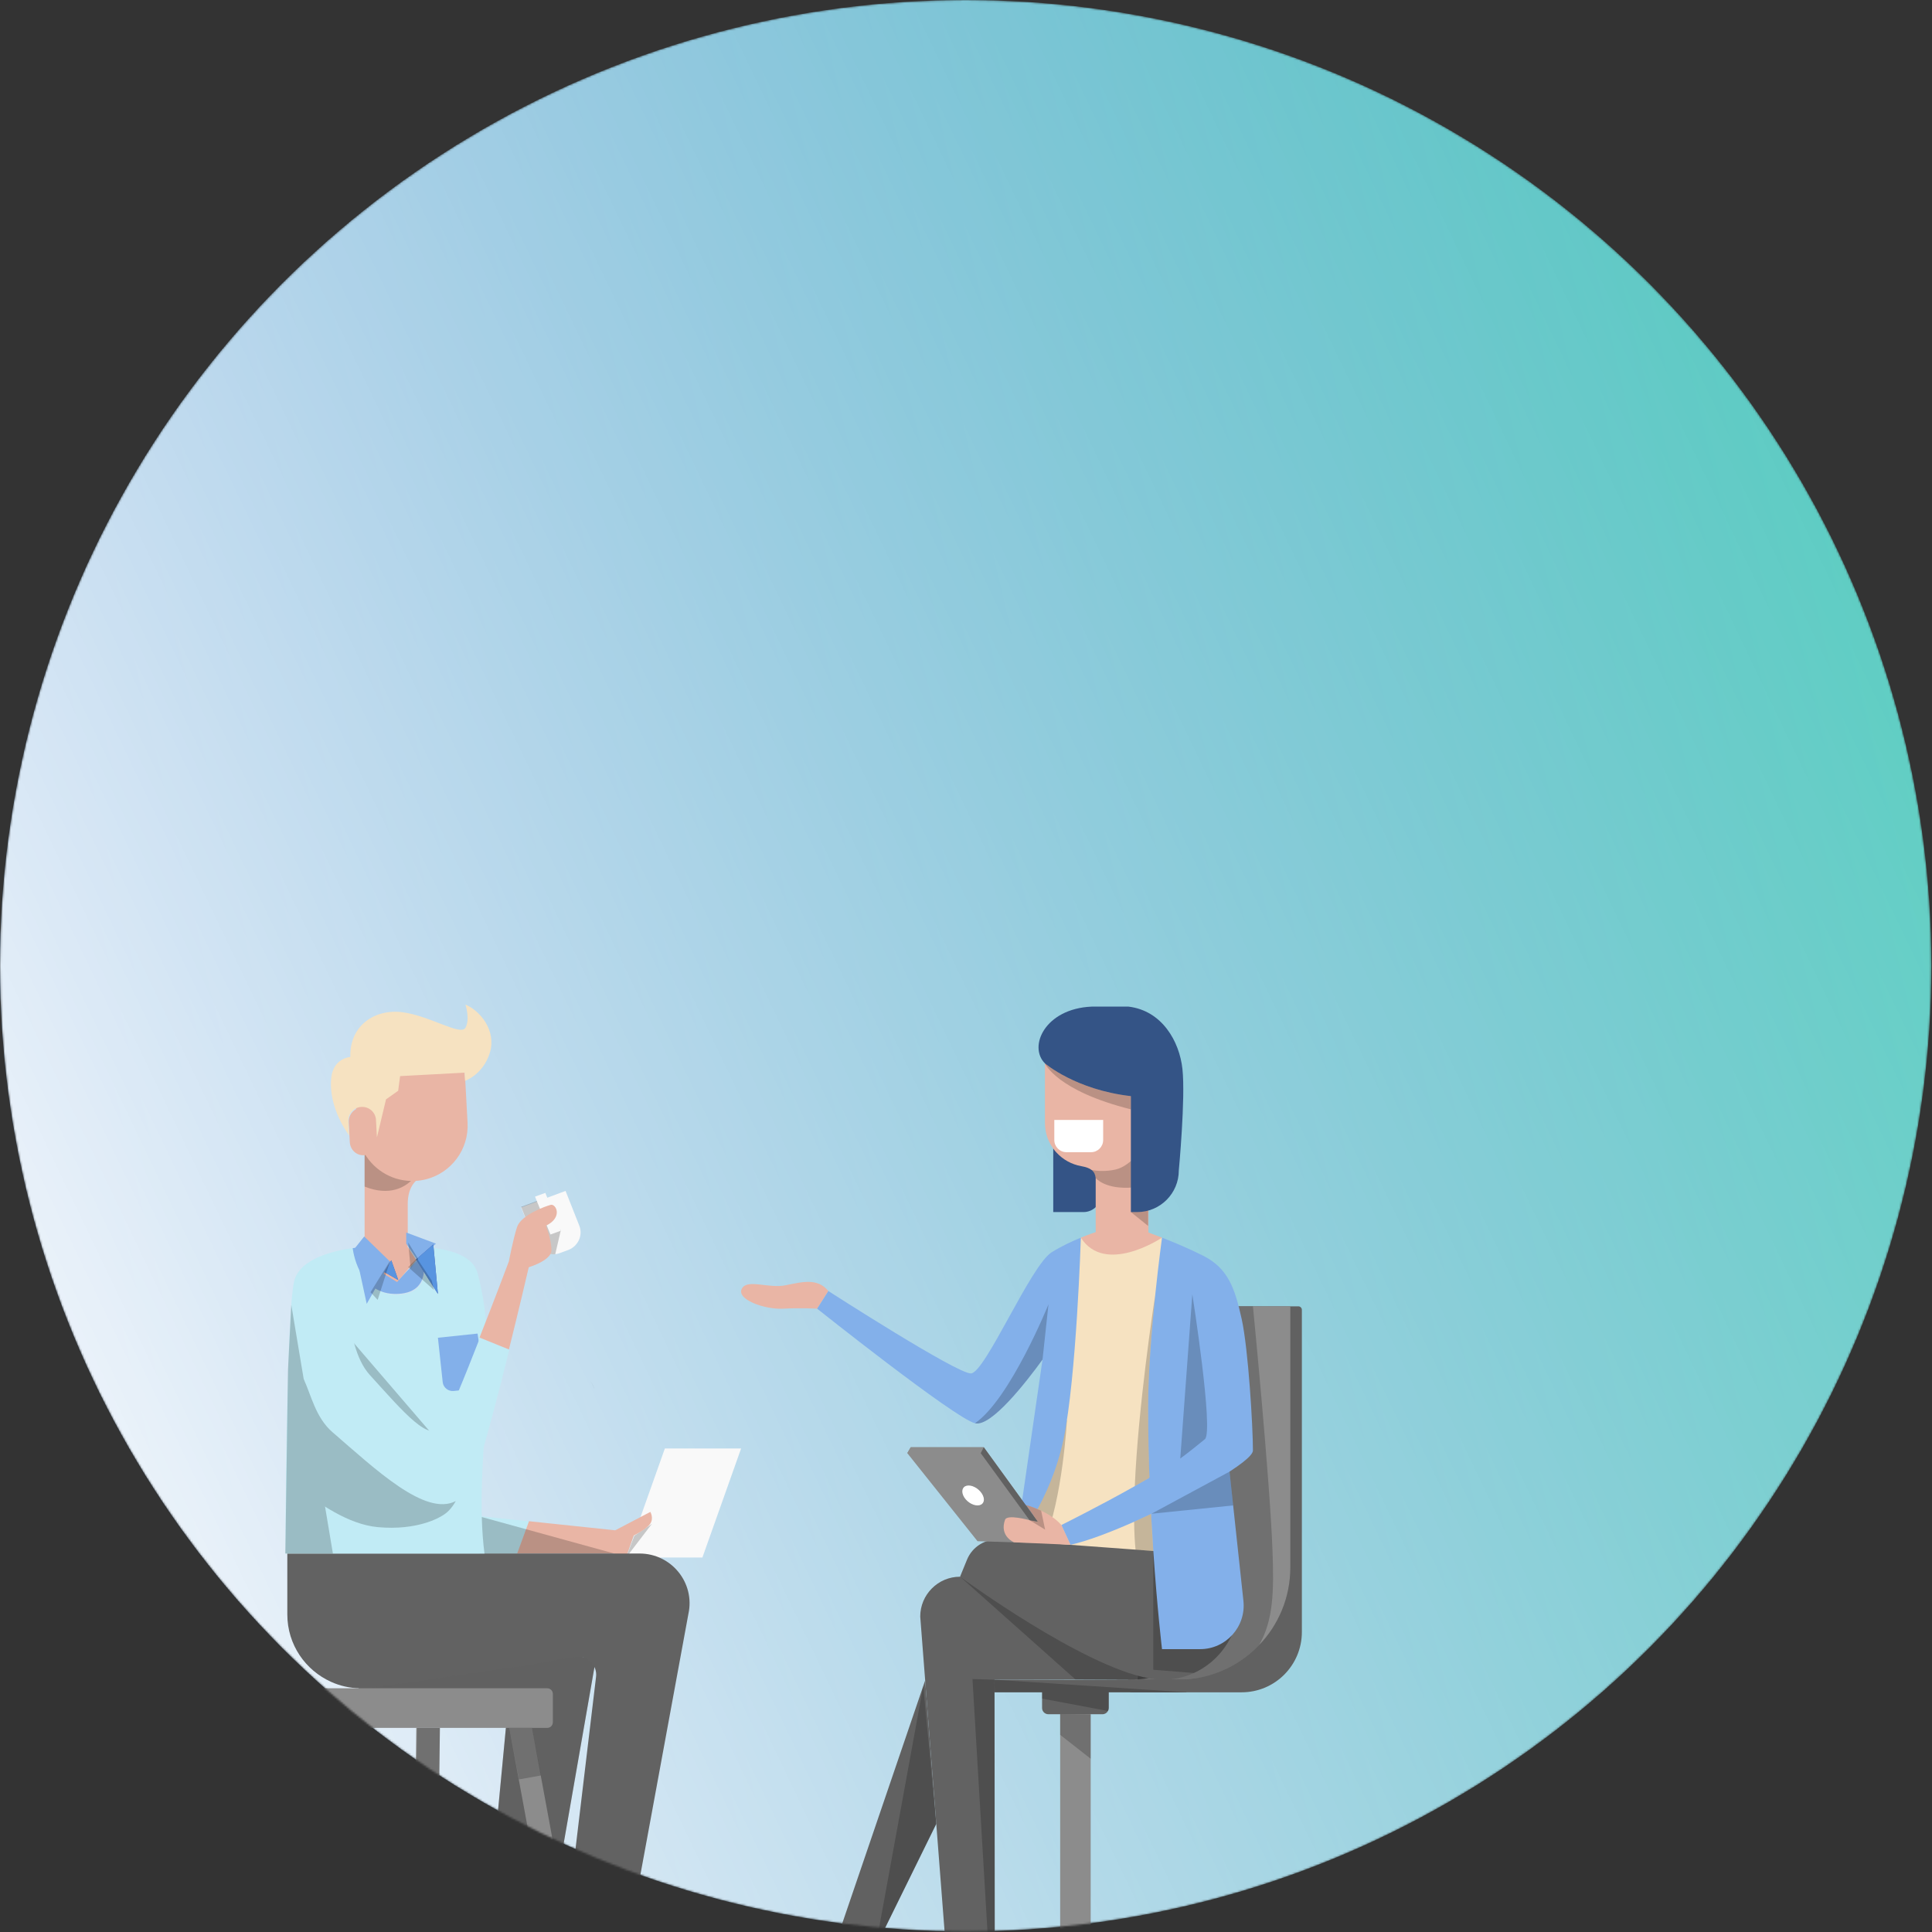 <svg width="975" height="975" viewBox="0 0 975 975" fill="none" xmlns="http://www.w3.org/2000/svg">
<rect x="0" y="0" width="975" height="975" fill="#333333" stroke="none"/>
<mask id="mask0" mask-type="alpha" maskUnits="userSpaceOnUse" x="0" y="0" width="975" height="975">
<circle cx="487.342" cy="487.342" r="487.342" fill="url(#paint0_linear)"/>
</mask>
<g mask="url(#mask0)">
<circle cx="487.342" cy="487.342" r="487.342" fill="url(#paint1_linear)"/>
<circle cx="487.342" cy="487.342" r="487.342" fill="url(#paint2_linear)"/>
<path fill-rule="evenodd" clip-rule="evenodd" d="M412.367 660.437C412.367 660.437 404.389 659.951 395.098 660.437C385.807 660.923 371.078 655.657 374.508 650.11C377.418 645.402 388.009 650.362 396.576 648.602C405.142 646.841 412.605 644.9 418.039 651.529L412.367 660.437Z" fill="#E9B5A5"/>
<path fill-rule="evenodd" clip-rule="evenodd" d="M550.423 1045.83H535.023V857.979H550.423V1045.83Z" fill="#8C8C8C"/>
<path fill-rule="evenodd" clip-rule="evenodd" d="M626.602 854.038H571.067C570.081 854.038 569.281 853.238 569.281 852.25V661.034C569.281 660.047 570.081 659.246 571.067 659.246H655.215C656.201 659.246 657 660.047 657 661.034V823.598C657 840.409 643.391 854.038 626.602 854.038" fill="#616161"/>
<path fill-rule="evenodd" clip-rule="evenodd" d="M525.893 854.018V861.944C525.893 863.694 527.32 865.102 529.047 865.102H556.387C557.593 865.102 558.617 864.438 559.139 863.453C559.401 863.011 559.542 862.487 559.542 861.944V854.018C559.542 852.268 558.135 850.86 556.387 850.86H529.047C527.32 850.86 525.893 852.268 525.893 854.018" fill="#616161"/>
<path fill-rule="evenodd" clip-rule="evenodd" d="M563.439 659.253V847.662H594.575C595.982 847.662 597.368 847.601 598.754 847.481C599.136 847.481 599.497 847.46 599.859 847.4C613.78 846.112 626.255 839.776 635.395 830.221C645.178 820.042 651.164 806.222 651.164 791.015V659.253H563.439Z" fill="#8C8C8C"/>
<path fill-rule="evenodd" clip-rule="evenodd" d="M598.761 854.039H501.399V847.669H598.761V854.039Z" fill="#616161"/>
<path fill-rule="evenodd" clip-rule="evenodd" d="M464.403 815.817L466.894 848.024L472.499 920.442L481.478 1036.59H502.069L501.908 858.886L501.888 847.668L507.373 847.662L542.728 847.541L569.284 847.662C573.101 847.662 576.496 847.419 579.529 846.917C597.509 843.98 602.511 832.132 602.511 809.541V795.701H484.491C473.403 795.701 464.403 804.713 464.403 815.817" fill="#626262"/>
<path opacity="0.2" fill-rule="evenodd" clip-rule="evenodd" d="M574.085 847.662H594.576C595.982 847.662 597.367 847.601 598.753 847.481C599.135 847.481 599.497 847.46 599.859 847.4C613.78 846.112 626.255 839.776 635.395 830.221C642.587 817.749 642.948 803.365 642.185 782.687C640.839 745.954 632.302 659.253 632.302 659.253H591.22L574.085 847.662Z" fill="black"/>
<path fill-rule="evenodd" clip-rule="evenodd" d="M412.374 660.44C412.374 660.44 481.639 715.579 492.024 718.254C500.12 720.346 517.999 697.314 526.074 686.189L526.115 686.129C528.645 682.669 530.192 680.376 530.192 680.376L534.431 678.685L593.209 655.27L586.44 624.593H586.42C585.496 625.217 557.533 643.523 545.46 624.593C541.14 626.363 535.596 628.918 530.695 631.996C520.067 638.715 497.227 692.747 490.015 693.109C483.145 693.451 418.039 651.529 418.039 651.529L412.374 660.44Z" fill="#83B0EA"/>
<path fill-rule="evenodd" clip-rule="evenodd" d="M512.635 785.643H621.936L613.418 747C591.863 759.573 557.271 775.304 539.231 779.267L535.214 770.556C535.214 770.556 594.977 740.885 607.291 728.09C607.914 727.447 608.236 725.958 608.316 723.806L593.209 655.27L586.44 624.593H545.459L534.431 678.685L512.635 785.643Z" fill="#F6E2C1"/>
<path fill-rule="evenodd" clip-rule="evenodd" d="M484.491 795.702L484.551 795.742C486.6 797.251 551.044 844.302 583.426 847.482C584.451 847.602 585.455 847.663 586.419 847.663C592.184 847.723 597.628 846.515 602.49 844.283H602.51C617.818 837.323 627.58 820.546 624.688 802.642L624.085 798.921L621.935 785.644L582.462 782.727L582.02 782.707L504.399 776.974C497.308 776.451 490.698 780.534 488.007 787.112L484.491 795.702Z" fill="#626262"/>
<path fill-rule="evenodd" clip-rule="evenodd" d="M420.91 982.782H441.847L472.499 920.443L466.894 848.023L420.91 982.782Z" fill="#616161"/>
<path fill-rule="evenodd" clip-rule="evenodd" d="M546.783 611.683H531.53V537.175H555.724V602.729C555.724 607.674 551.721 611.683 546.783 611.683" fill="#345486"/>
<path fill-rule="evenodd" clip-rule="evenodd" d="M527.339 532.179V566.719C527.339 569.394 527.821 571.969 528.685 574.343C529.569 576.717 530.835 578.889 532.422 580.821C532.422 580.821 532.683 581.143 533.165 581.645C536.379 585.145 540.698 587.62 545.6 588.485C545.68 588.505 545.76 588.525 545.841 588.545C548.211 588.968 549.839 589.611 550.903 590.456H550.923C552.289 591.542 552.792 592.911 552.952 594.5V621.797C552.952 621.797 549.818 622.803 545.459 624.593C557.532 643.522 585.495 625.217 586.419 624.593C582.302 622.984 579.569 621.998 579.569 621.998V575.872C579.75 575.509 579.911 575.128 580.051 574.745C580.132 574.564 580.192 574.363 580.273 574.182C580.292 574.182 580.333 574.202 580.373 574.202H582.803C585.736 574.202 588.107 571.809 588.107 568.872V559.196C588.107 556.239 585.736 553.864 582.803 553.864H581.579V532.179C581.579 519.948 571.695 510.052 559.481 510.052H549.436C537.243 510.052 527.339 519.948 527.339 532.179" fill="#E9B5A5"/>
<path opacity="0.2" fill-rule="evenodd" clip-rule="evenodd" d="M538.449 716.561C538.449 716.561 536.331 756.242 526.733 778.821L512.402 777.831L526.733 733.341L538.449 716.561Z" fill="black"/>
<path fill-rule="evenodd" clip-rule="evenodd" d="M538.196 581.465H550.588C553.974 581.465 556.719 578.717 556.719 575.326V565.175H532.066V575.326C532.066 578.717 534.81 581.465 538.196 581.465" fill="white"/>
<path opacity="0.2" fill-rule="evenodd" clip-rule="evenodd" d="M570.71 611.678L579.409 618.679V609.124L570.71 611.678Z" fill="black"/>
<path fill-rule="evenodd" clip-rule="evenodd" d="M545.459 624.593C545.459 624.593 543.25 695.12 536.721 726.301C530.192 757.48 512.802 778.149 512.802 778.149L531.68 647.714L545.459 624.593Z" fill="#83B0EA"/>
<path fill-rule="evenodd" clip-rule="evenodd" d="M535.637 769.611L540.236 779.589C548.533 777.758 560.144 773.373 572.358 767.962C575.17 766.694 578.043 765.367 580.896 764.019C592.487 758.547 604.077 752.452 613.419 747.001C624.628 740.443 632.301 734.75 632.301 731.994C632.301 719.924 629.971 680.698 626.616 665.611C623.262 650.523 619.927 640.143 607.292 633.766C600.06 630.105 592.004 626.766 586.44 624.594L593.21 655.27L595.821 654.224C595.821 654.224 608.958 707.573 608.316 723.807C608.235 725.959 605.886 727.769 605.282 728.413C600.944 732.899 591.08 739.316 580.092 745.753C577.661 747.182 575.17 748.61 572.679 749.998C554.339 760.338 535.637 769.611 535.637 769.611" fill="#83B0EA"/>
<path fill-rule="evenodd" clip-rule="evenodd" d="M523.677 767.888L496.475 730.368H459.598L457.873 733.341L493.313 777.785L526.733 778.822L523.677 767.888Z" fill="#8C8C8C"/>
<path fill-rule="evenodd" clip-rule="evenodd" d="M511.735 778.357L540.236 779.581L535.639 769.615C529.526 762.664 518.539 759.718 517.85 759.557L523.688 767.889L519.55 767.152C519.55 767.152 508.26 764.042 507.209 766.947C504.205 775.251 511.735 778.357 511.735 778.357" fill="#E9B5A5"/>
<path fill-rule="evenodd" clip-rule="evenodd" d="M496.475 730.368L494.943 733.342H457.874L459.598 730.368H496.475Z" fill="#8C8C8C"/>
<path opacity="0.2" fill-rule="evenodd" clip-rule="evenodd" d="M550.923 590.456C552.29 591.542 552.792 592.91 552.952 594.499C552.952 594.499 557.723 600.574 572.217 599.227C575.235 598.946 577.661 598.322 579.569 597.537V575.872C579.75 575.51 579.911 575.128 580.051 574.745C578.445 577.34 571.172 588.505 562.716 590.275C558.195 591.22 554.158 591.04 550.923 590.456" fill="black"/>
<path opacity="0.2" fill-rule="evenodd" clip-rule="evenodd" d="M582.02 782.687V842.652L602.49 844.283H602.511C617.818 837.322 627.581 820.546 624.688 802.642L624.085 798.921L618.079 786.408L582.462 782.726L582.02 782.687Z" fill="black"/>
<path fill-rule="evenodd" clip-rule="evenodd" d="M494.935 733.35L519.55 767.152L523.687 767.889L496.474 730.357L494.935 733.35Z" fill="#616161"/>
<path fill-rule="evenodd" clip-rule="evenodd" d="M486.098 754.695C487.306 757.473 490.534 759.724 493.308 759.724C496.081 759.724 497.302 757.473 496.034 754.695C494.766 751.918 491.538 749.666 488.823 749.666C486.109 749.666 484.889 751.918 486.098 754.695" fill="white"/>
<path fill-rule="evenodd" clip-rule="evenodd" d="M527.339 536.645C527.339 536.645 542.788 549.982 570.71 553.18V611.679H573.905C585.495 611.679 594.897 602.264 594.897 590.657C594.897 590.657 598.332 554.146 596.725 539.461C595.218 525.521 586.439 510.051 569.545 508H550.843C527.339 509.045 518.801 528.156 527.339 536.645" fill="#345486"/>
<path fill-rule="evenodd" clip-rule="evenodd" d="M579.409 710.207C579.409 736.48 580.614 761.906 582.02 782.686C584.009 812.136 586.42 832.253 586.42 832.253H605.645C618.722 832.253 628.907 820.887 627.501 807.871L621.735 754.282L620.49 742.675L613.137 674.501L586.42 624.593C586.42 624.593 584.752 636.743 583.025 653.218C583.025 653.299 583.005 653.44 582.984 653.661C581.217 670.84 579.409 692.606 579.409 710.207" fill="#83B0EA"/>
<path opacity="0.2" fill-rule="evenodd" clip-rule="evenodd" d="M527.339 536.645C527.339 536.645 533.205 550.451 570.71 559.839V553.18C542.788 549.982 527.339 536.645 527.339 536.645" fill="black"/>
<path opacity="0.2" fill-rule="evenodd" clip-rule="evenodd" d="M581.117 763.918L622.319 759.723L620.49 742.675L581.117 763.918Z" fill="black"/>
<path opacity="0.2" fill-rule="evenodd" clip-rule="evenodd" d="M595.636 736.046C595.636 736.046 599.54 733.275 608.049 726.301C612.627 722.548 601.718 653.17 601.718 653.17L595.636 736.046Z" fill="black"/>
<path opacity="0.2" fill-rule="evenodd" clip-rule="evenodd" d="M579.409 710.208C579.409 692.606 581.216 670.84 582.984 653.661C582.121 659.073 574.426 709.544 572.679 749.998C575.17 748.61 577.661 747.181 580.092 745.753C579.67 734.347 579.409 722.358 579.409 710.208" fill="black"/>
<path opacity="0.2" fill-rule="evenodd" clip-rule="evenodd" d="M572.358 767.962C572.418 773.091 572.639 777.839 573.061 782.043L582.02 782.687C581.619 776.813 581.237 770.557 580.896 764.019C578.043 765.366 575.17 766.694 572.358 767.962" fill="black"/>
<path opacity="0.2" fill-rule="evenodd" clip-rule="evenodd" d="M519.55 767.152L527.43 771.94L525.425 762.372C525.425 762.372 519.52 759.727 517.636 759.557L523.687 767.889L519.55 767.152Z" fill="black"/>
<path opacity="0.2" fill-rule="evenodd" clip-rule="evenodd" d="M492.024 718.254C500.12 720.346 517.999 697.313 526.074 686.189L526.114 686.129L527.098 677.036L529.127 658.247C529.127 658.247 509.762 706.145 492.024 718.254" fill="black"/>
<path opacity="0.2" fill-rule="evenodd" clip-rule="evenodd" d="M484.551 795.742L542.727 847.541L569.284 847.662C573.101 847.662 576.496 847.42 579.529 846.917C546.143 840.722 486.52 797.19 484.551 795.742" fill="black"/>
<path opacity="0.2" fill-rule="evenodd" clip-rule="evenodd" d="M465.928 850.854L441.846 982.783L472.498 920.442L465.928 850.854Z" fill="black"/>
<path opacity="0.2" fill-rule="evenodd" clip-rule="evenodd" d="M501.888 847.669L490.769 847.34L502.013 1036.67L501.888 847.669Z" fill="black"/>
<path opacity="0.2" fill-rule="evenodd" clip-rule="evenodd" d="M525.893 854.019V857.217L559.139 863.453C559.401 863.011 559.542 862.488 559.542 861.945V854.039L525.893 854.019Z" fill="black"/>
<path opacity="0.2" fill-rule="evenodd" clip-rule="evenodd" d="M535.022 875.496L550.423 887.566V865.271L535.022 865.104V875.496Z" fill="black"/>
<path opacity="0.2" fill-rule="evenodd" clip-rule="evenodd" d="M598.761 854.039L501.889 847.669L502.013 854.019L598.761 854.039Z" fill="black"/>
<path fill-rule="evenodd" clip-rule="evenodd" d="M374 731H335.522L316 786H354.478L374 731Z" fill="#F9F9F9"/>
<path fill-rule="evenodd" clip-rule="evenodd" d="M236 777.686L241.714 784H261L267 767.748L240.629 765L236 777.686Z" fill="#C1EBF5"/>
<path opacity="0.2" fill-rule="evenodd" clip-rule="evenodd" d="M329 769L316 786L320.119 774.999L329 769Z" fill="black"/>
<path fill-rule="evenodd" clip-rule="evenodd" d="M261 783.997L266.964 767.697L310.472 772.279L328.211 763C328.211 763 329.986 766.054 328.211 768.864C326.436 771.673 319.809 774.911 319.809 774.911L315.914 786L310.077 785.477L310.12 783.997H261Z" fill="#E9B5A5"/>
<path fill-rule="evenodd" clip-rule="evenodd" d="M181 852.224H257.177L240 1033L265.5 1039L299.831 842.265L301 837.23C299.431 836.438 297.634 836.098 295.722 836.381C290.073 837.202 291.557 825.828 291.557 825.828L181 823V852.224Z" fill="#626262"/>
<path opacity="0.2" fill-rule="evenodd" clip-rule="evenodd" d="M181 852.224H257.177L240 1033L265.5 1039L299.831 842.265L301 837.23C299.431 836.438 297.634 836.098 295.722 836.381C290.073 837.202 291.557 825.828 291.557 825.828L181 823V852.224Z" fill="#626262"/>
<path fill-rule="evenodd" clip-rule="evenodd" d="M145 784V814.742C145 830.057 154.206 842.988 167.116 848.774C171.563 850.787 176.465 851.922 181.623 852.007C183.648 852.064 185.699 851.922 187.78 851.638C205.194 849.171 227.368 846.024 256.581 841.854C267.497 840.295 280.579 837.6 290.526 836.182C292.436 835.898 294.232 836.239 295.799 837.033C297.88 838.054 299.533 839.869 300.331 842.081V842.109C300.815 843.414 300.986 844.86 300.787 846.335L278.5 1033L306 1039.5L347.414 814.431C350.835 798.776 338.836 784 322.762 784H145Z" fill="#626262"/>
<path fill-rule="evenodd" clip-rule="evenodd" d="M150.829 872H276.171C277.734 872 279 870.73 279 869.163V854.838C279 853.27 277.734 852 276.171 852H150.829C149.266 852 148 853.27 148 854.838V869.163C148 870.73 149.266 872 150.829 872" fill="#8C8C8C"/>
<path fill-rule="evenodd" clip-rule="evenodd" d="M206 1188H217.916L221.57 905.941L222 872H210.084L209.623 908.03L206 1188Z" fill="#8C8C8C"/>
<path fill-rule="evenodd" clip-rule="evenodd" d="M96 1189H107.381L162.908 916.619L172 872H160.62L151.087 918.793L96 1189Z" fill="#8C8C8C"/>
<path fill-rule="evenodd" clip-rule="evenodd" d="M257 872L261.875 898.406L315.535 1189H327L272.957 896.379L268.466 872H257Z" fill="#8C8C8C"/>
<path opacity="0.2" fill-rule="evenodd" clip-rule="evenodd" d="M241 765L310 784H242.075L241 765Z" fill="black"/>
<path opacity="0.2" fill-rule="evenodd" clip-rule="evenodd" d="M257 872L261.889 898L273 896.004L268.497 872H257Z" fill="black"/>
<path opacity="0.2" fill-rule="evenodd" clip-rule="evenodd" d="M210 908L221.583 905.913L222 872H210.447L210 908Z" fill="black"/>
<path opacity="0.2" fill-rule="evenodd" clip-rule="evenodd" d="M151 919L162.87 916.817L172 872H160.573L151 919Z" fill="black"/>
<path fill-rule="evenodd" clip-rule="evenodd" d="M244.5 784H144C144 784 144.366 663.333 148.464 646.52C151.171 635.351 167.903 631.214 178.903 629.682C178.903 629.682 181.245 654.378 201.366 653.405C220.366 652.481 213.122 631.36 212.268 629C217.341 629.803 237.586 630.211 241 642.5C253.133 686.749 238.682 738.658 244.5 784Z" fill="#C1EBF5"/>
<path fill-rule="evenodd" clip-rule="evenodd" d="M200.827 652.973C180.38 653.92 178 629.875 178 629.875C179.909 629.615 181.669 629.449 183.131 629.307L184.866 637.717L200.654 646.458L210.94 635.656L206.205 629H210.394C210.394 629 210.94 629.046 211.882 629.212H211.905C212.773 631.51 220.135 652.073 200.827 652.973" fill="#83B0EA"/>
<path fill-rule="evenodd" clip-rule="evenodd" d="M214 593.388C213.808 593.511 212.153 593.955 210.378 595.506C209.971 595.827 209.539 596.246 209.131 596.738C207.501 598.66 206.014 601.666 205.799 606.348C205.774 606.84 205.774 607.333 205.774 607.825V628.693C205.774 628.693 202.536 635 197.741 635C192.393 635 184 628.693 184 628.693V579C184 579.025 184.024 579.025 184.024 579.049C184.503 580.011 185.031 580.97 185.63 581.857C190.475 589.372 198.796 594.3 208.22 594.324H208.317C210.114 594.324 212.297 593.733 214 593.388" fill="#E9B5A5"/>
<path fill-rule="evenodd" clip-rule="evenodd" d="M210 635.82L200.409 647L185.687 637.954L184.069 629.25L184 628.932L204.985 628L205.585 628.932L210 635.82Z" fill="#E9B5A5"/>
<path fill-rule="evenodd" clip-rule="evenodd" d="M197 636.845L185.071 658L179 630.045L183.797 624L197 636.845Z" fill="#83B0EA"/>
<path fill-rule="evenodd" clip-rule="evenodd" d="M205 622L220 627.598L210.768 636L205.012 627.598L205 622Z" fill="#83B0EA"/>
<path fill-rule="evenodd" clip-rule="evenodd" d="M245 700.205C244.778 700.277 244.556 700.327 244.334 700.35L229.008 701.972C226.224 702.262 223.735 700.277 223.415 697.543L221 675.106L241.008 673C242.265 681.181 243.62 690.524 245 700.205" fill="#83B0EA"/>
<path fill-rule="evenodd" clip-rule="evenodd" d="M218.662 628L221 653L210 635.586L218.662 628Z" fill="#5359A6"/>
<path fill-rule="evenodd" clip-rule="evenodd" d="M197.468 636L201 646L194 641.956L197.468 636Z" fill="#5359A6"/>
<path fill-rule="evenodd" clip-rule="evenodd" d="M209 594.96C209 594.96 208.039 595.42 207.243 596.106C204.38 598.661 196.977 603.999 184 598.817V581L185.546 581.852C190.136 589.069 198.023 593.8 206.955 593.825L209 594.96Z" fill="black" fill-opacity="0.2"/>
<path fill-rule="evenodd" clip-rule="evenodd" d="M179.042 547.406L180.242 569.611C180.487 574.137 181.799 578.38 183.941 582.058C189.023 590.861 198.768 596.545 209.619 595.958C211.464 595.859 213.256 595.581 214.993 595.148C227.643 591.934 236.69 580.129 235.959 566.596L234.758 544.392C233.926 529.011 220.779 517.211 205.404 518.041C197.705 518.459 190.895 521.944 186.124 527.262C181.355 532.578 178.625 539.728 179.042 547.406" fill="#E9B5A5"/>
<path fill-rule="evenodd" clip-rule="evenodd" d="M189.478 565.655L189.99 575.58C190.189 579.455 187.349 582.776 183.655 582.986L183.583 582.99C179.888 583.199 176.722 580.219 176.522 576.344L176.01 566.42C175.81 562.545 178.651 559.223 182.346 559.014L182.417 559.01C186.113 558.801 189.278 561.78 189.478 565.655" fill="#E9B5A5"/>
<path fill-rule="evenodd" clip-rule="evenodd" d="M247.191 531.307C243.788 542.367 234.678 545.453 234.678 545.453L234.453 541.325L201.915 543.067L200.934 550.47L194.811 554.791L190.22 574L189.734 565.108C189.527 561.322 186.251 558.411 182.426 558.616L182.352 558.62C178.529 558.825 175.589 562.069 175.796 565.855L176.187 573.009C176.187 573.009 165.525 559.257 167.173 543.876C168.237 533.949 176.793 533.389 176.793 533.389C176.386 517.339 189.388 508.973 203.248 510.853C217.08 512.709 232.505 522.907 234.896 518.663C237.311 514.393 234.903 507 234.903 507C242.495 510.122 250.622 520.271 247.191 531.307" fill="#F6E2C1"/>
<path fill-rule="evenodd" clip-rule="evenodd" d="M197.468 636L201 646L194 641.956L197.468 636Z" fill="#5894E0"/>
<path fill-rule="evenodd" clip-rule="evenodd" d="M218.662 628L221 653L210 635.586L218.662 628Z" fill="#5894E0"/>
<path fill-rule="evenodd" clip-rule="evenodd" d="M217.881 646.229L219 651L206 639.462L210.451 635L217.881 646.229Z" fill="black" fill-opacity="0.2"/>
<path fill-rule="evenodd" clip-rule="evenodd" d="M197 636L190.591 656L187 652.126L197 636Z" fill="black" fill-opacity="0.2"/>
<path fill-rule="evenodd" clip-rule="evenodd" d="M206 627L207.201 640L211 635.29L206 627Z" fill="black" fill-opacity="0.2"/>
<path fill-rule="evenodd" clip-rule="evenodd" d="M300 701C299.429 699.539 298.761 698.185 298 697C298.889 698.312 299.554 699.645 300 701" fill="black" fill-opacity="0.2"/>
<path fill-rule="evenodd" clip-rule="evenodd" d="M263 609.344L269.936 626.884C271.542 630.938 275.691 633.318 279.961 632.966H279.992C280.87 632.878 281.749 632.671 282.627 632.349L286.685 630.85C291.743 628.97 294.288 623.446 292.35 618.54L285.413 601L271.056 606.346L263 609.344Z" fill="#F9F9F9"/>
<path opacity="0.2" fill-rule="evenodd" clip-rule="evenodd" d="M263 609.036L270.024 626.805C271.651 630.911 275.853 633.323 280.178 632.965H280.208L283 620.911L271.159 606L263 609.036Z" fill="black"/>
<path fill-rule="evenodd" clip-rule="evenodd" d="M277.793 623L283 621.119L275.207 602L270 603.881L277.793 623Z" fill="#F9F9F9"/>
<path opacity="0.2" fill-rule="evenodd" clip-rule="evenodd" d="M174.468 673L220 726L170 690.951L174.468 673Z" fill="black"/>
<path fill-rule="evenodd" clip-rule="evenodd" d="M168.305 722.574C188.749 743.436 228.882 778.866 240.231 743.093C245.537 726.379 251.807 702.226 257 681.22L242.189 675.153C234.613 694.585 226.328 714.989 223.207 719.712C217.136 728.869 203.601 712.558 186.69 693.955C179.03 685.541 177.515 671.87 175.5 664L147 663C145.383 676.966 151.011 704.927 168.305 722.574Z" fill="#C1EBF5"/>
<path fill-rule="evenodd" clip-rule="evenodd" d="M242 675.012C249.789 655.267 256.839 636.482 256.839 636.482L256.881 636.487L256.828 636.471C256.828 636.471 258.949 625.305 260.938 619.231C262.926 613.159 275.253 608.73 277.904 608.047C280.555 607.363 284.266 614.344 275.518 618.558C275.518 618.558 278.302 625.67 278.302 630.939C278.302 635.703 268.686 638.948 266.837 639.529C265.65 644.639 261.731 661.393 256.839 681L242 675.012Z" fill="#E9B5A5"/>
<g opacity="0.2">
<path fill-rule="evenodd" clip-rule="evenodd" d="M145.34 691.09L147 658.5L168 784H144L145.34 691.09Z" fill="black"/>
<path fill-rule="evenodd" clip-rule="evenodd" d="M153.275 696C156.893 703.64 159.235 715.369 167.735 722.714C189.471 741.475 214.677 765.517 230 757.523C228.058 761.077 225.742 763.46 223.141 764.92C221.902 765.723 210.697 772.541 190.618 770.679C175.794 769.292 161.177 758.908 150 750.5L153.275 696Z" fill="black"/>
</g>
</g>
<defs>
<linearGradient id="paint0_linear" x1="149.525" y1="1754.43" x2="1464.07" y2="1450.81" gradientUnits="userSpaceOnUse">
<stop stop-color="#1A69CA"/>
<stop offset="1" stop-color="#55DCB8"/>
</linearGradient>
<linearGradient id="paint1_linear" x1="149.525" y1="1754.43" x2="1464.07" y2="1450.81" gradientUnits="userSpaceOnUse">
<stop stop-color="#1A69CA"/>
<stop offset="1" stop-color="#55DCB8"/>
</linearGradient>
<linearGradient id="paint2_linear" x1="-41.577" y1="786" x2="1078.42" y2="249.5" gradientUnits="userSpaceOnUse">
<stop stop-color="white"/>
<stop offset="1" stop-color="white" stop-opacity="0"/>
</linearGradient>
</defs>
</svg>
